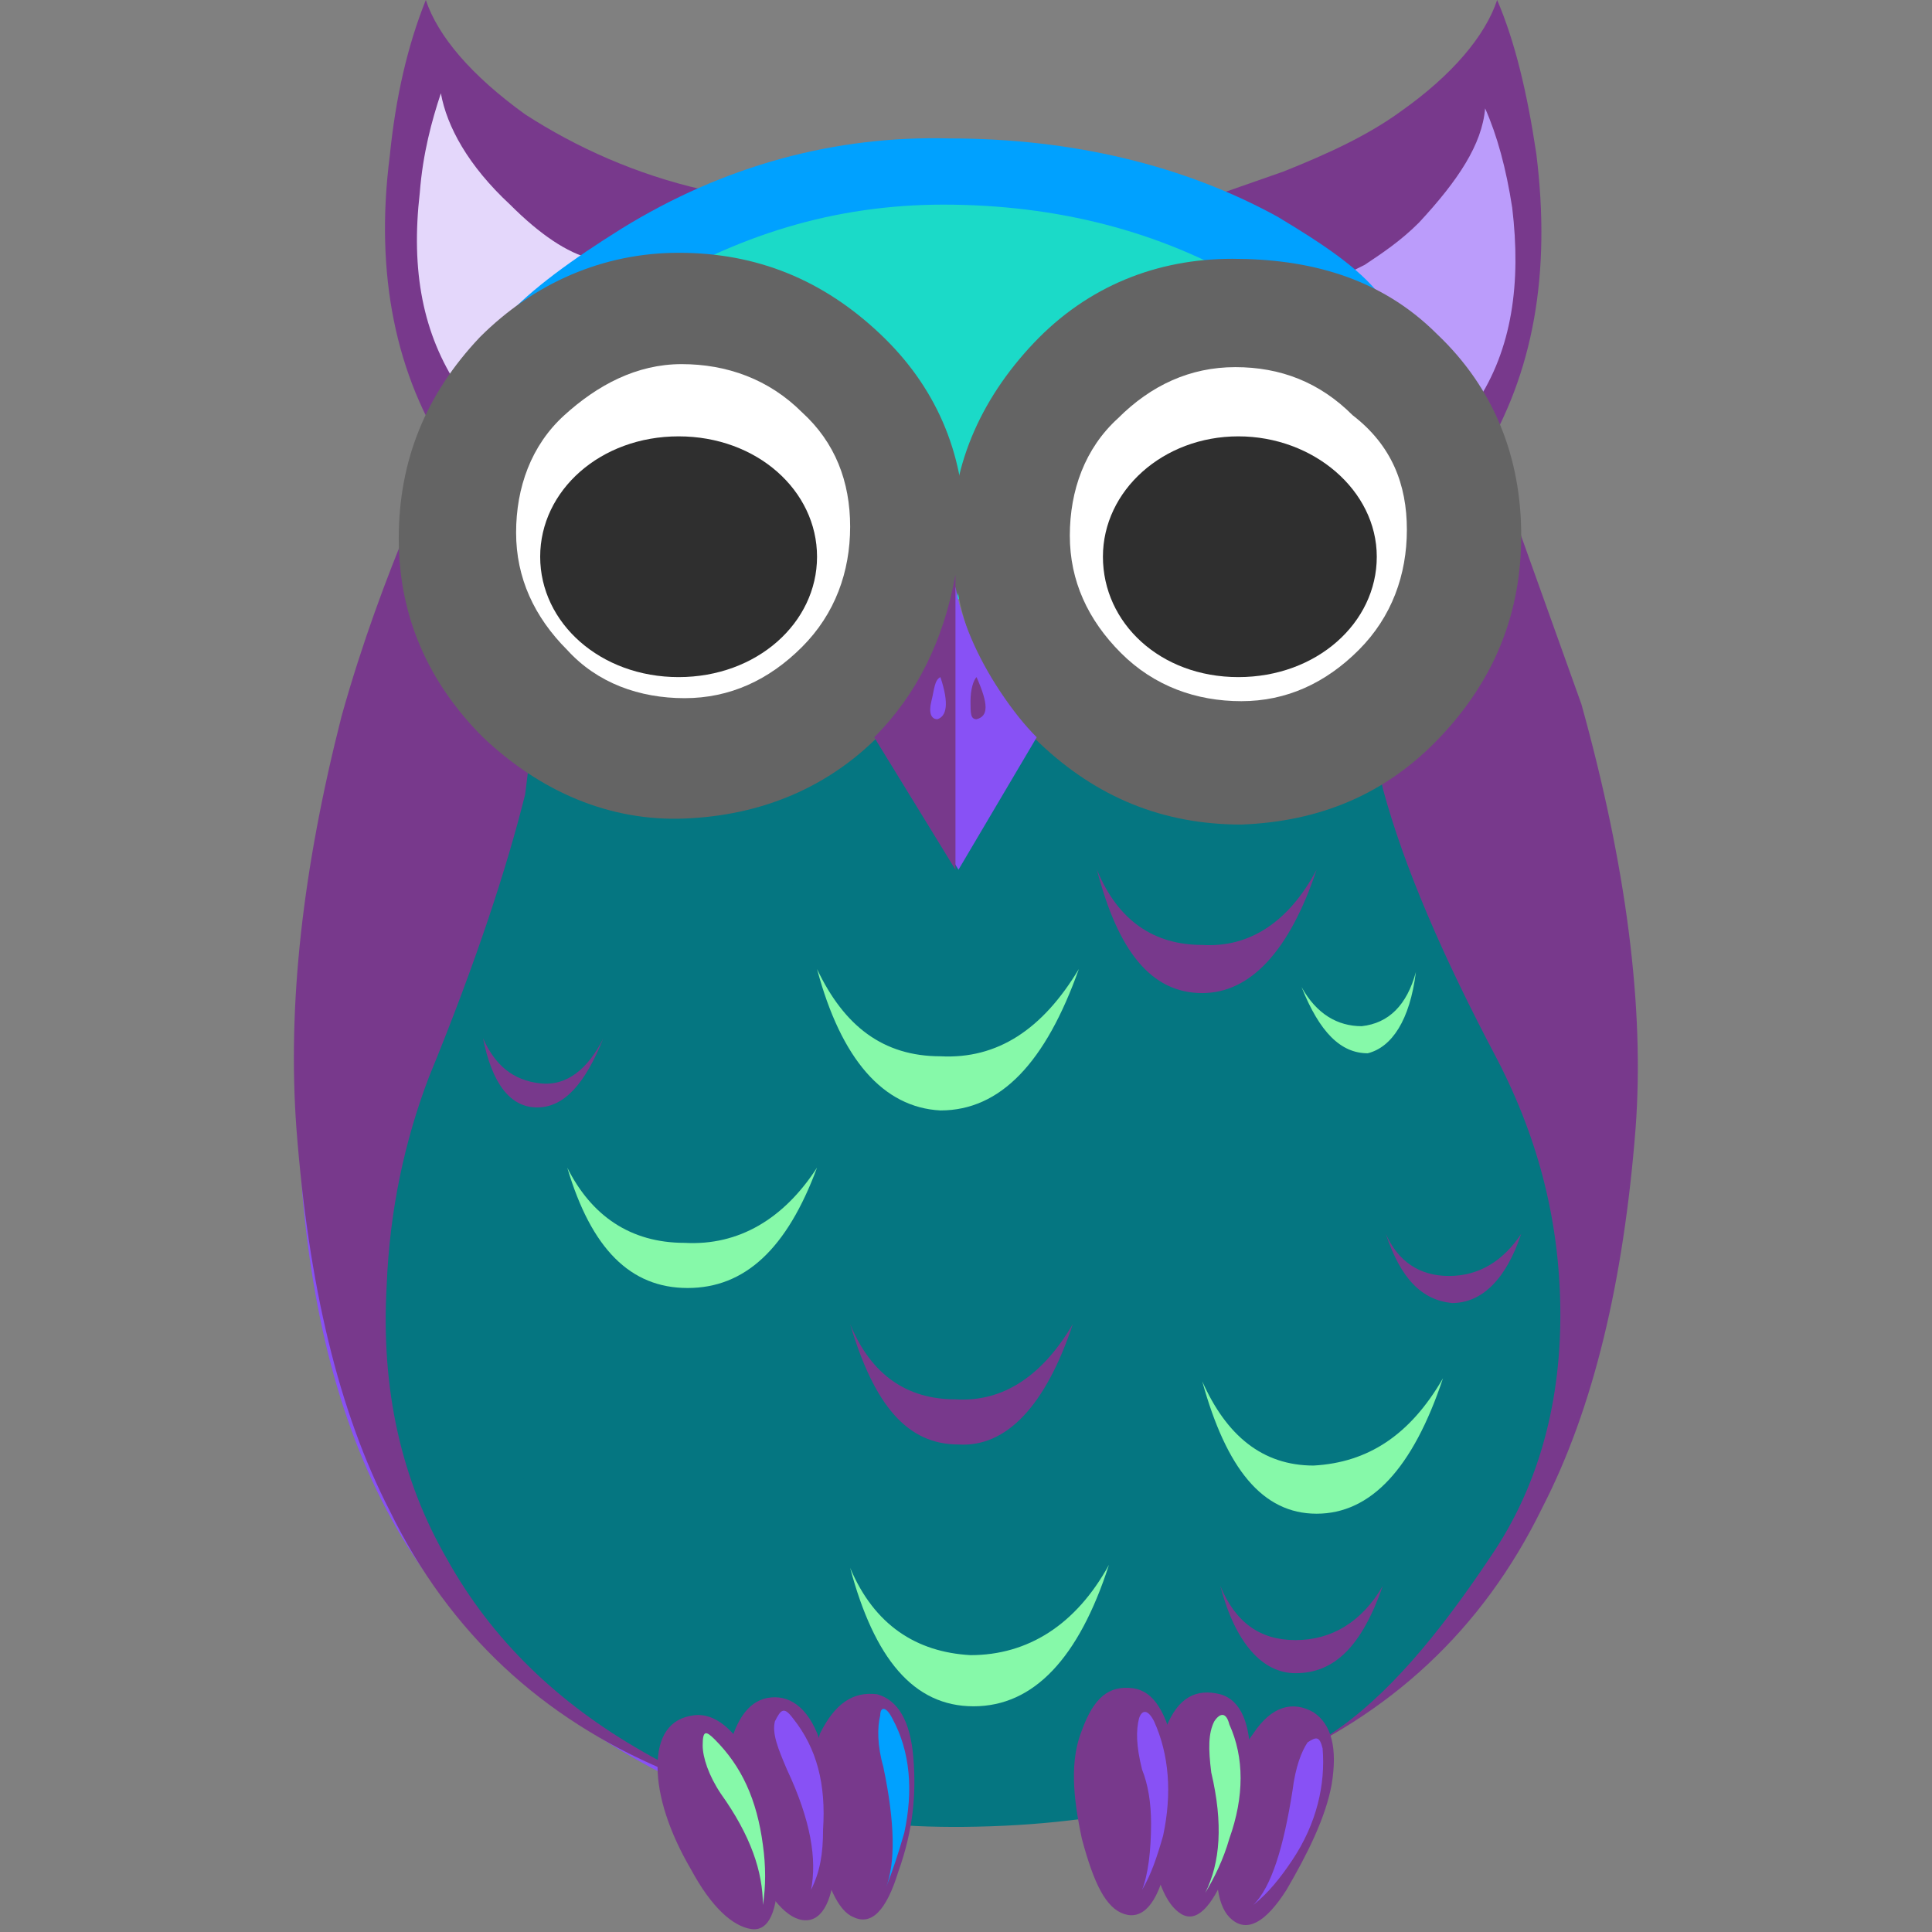 <svg id="bg_image_11" width="500" height="500" xmlns="http://www.w3.org/2000/svg" version="1.1" xmlns:xlink="http://www.w3.org/1999/xlink" xmlns:svgjs="http://svgjs.com/svgjs" class="bgs" preserveAspectRatio="xMidYMin slice"><rect width="100%" height="100%" fill="#808080" stroke="none"/><defs id="SvgjsDefs6119"/><rect id="rect_image_11" width="100%" height="100%" fill="none"/><svg id="variation_11" preserveAspectRatio="xMidYMin meet" viewBox="0 0 44.7 64.2" data-uid="11" data-keyword="variation_11" data-complex="true" style="overflow: visible;"><path id="11_l_0" d="M4.9 20L11.2 25.3L13 59.3C9 57.4 5.9 54.7 3.8 51.4C1.8 48.2 0.7 44.3 0.3 39.7C0 35.6 0.7 31.1 2.3 26.1Z " data-color-original="#21488b" fill="#8851f5" class="21488b"/><path id="11_l_1" d="M3.8 17.5L9.9 21.2L12.3 58.8C8.3 57.1 5.2 54.3 3.2 50.2C1.5 46.9 0.5 42.7 0.1 37.5C-0.2 33.4 0.3 28.9 1.6 23.8C2.3 21.3 3.1 19.2 3.8 17.5ZM44.6 37.5C44.2 42.6 43.2 46.8 41.5 50.1C39.5 54.2 36.4 57 32.4 58.7L34.8 21L40.4 16.7L42.8 23.4C44.3 28.8 44.9 33.5 44.6 37.5Z " data-color-original="#4a1c2e" fill="#78398c" class="4a1c2e"/><path id="11_l_2" d="M8 24L35.6 23.2L36.2 26.2C36.9 28.8 38.2 31.8 40 35.2C41.4 37.9 42.1 40.7 42.1 43.7C42.1 46.8 41.3 49.5 39.8 51.7C38 54.4 36.3 56.4 34.5 57.6C31.6 59.5 27.6 60.6 22.7 60.7C18.4 60.8 14.7 60 11.6 58.2C8.8 56.6 6.6 54.5 5.1 51.8C3.6 49.2 2.9 46.2 3.1 42.7C3.2 40.2 3.7 37.9 4.5 35.8C6.1 31.9 7.1 28.8 7.7 26.4Z " data-color-original="#65345b" fill="#057681" class="65345b"/><path id="11_l_3" d="M30.9 6.4L32.9 5.7C34.4 5.1 35.7 4.5 36.8 3.7C38.5 2.5 39.6 1.2 40 0C40.6 1.4 41 3.1 41.3 5.1C41.8 9.1 41.2 12.4 39.5 15.2Z " data-color-original="#4a1c2e" fill="#78398c" class="4a1c2e"/><path id="11_l_4" d="M34.8 9.2L35.6 8.8C36.2 8.4 36.8 8 37.4 7.4C38.7 6 39.5 4.8 39.6 3.6C40 4.5 40.3 5.6 40.5 6.9C40.8 9.4 40.5 11.6 39.3 13.4Z " data-color-original="#673929" fill="#bb9cfb" class="673929"/><path id="11_l_5" d="M13.6 6.3L5.2 15.2C3.4 12.5 2.7 9.1 3.2 5.2C3.4 3.2 3.8 1.5 4.4 0C4.8 1.2 5.9 2.5 7.7 3.8C9.4 4.9 11.4 5.8 13.6 6.3Z " data-color-original="#4a1c2e" fill="#78398c" class="4a1c2e"/><path id="11_l_6" d="M9.9 8.6L5.5 12.9C4.3 11.1 3.9 9 4.2 6.4C4.3 5.1 4.6 4 4.9 3.1C5.1 4.2 5.8 5.5 7.2 6.8C8.2 7.8 9.1 8.4 9.9 8.6Z " data-color-original="#59264e" fill="#e4d7fb" class="59264e"/><path id="11_l_7" d="M7 10.6C7.9 9.6 9.3 8.6 10.9 7.6C14.3 5.5 18 4.5 21.8 4.6C25.9 4.6 29.6 5.5 32.7 7.2C34.2 8.1 35.4 8.9 36.1 9.8L22 17.9Z " data-color-original="#416881" fill="#00a1ff" class="416881"/><path id="11_l_8" d="M7.8 12.9C8.7 11.9 9.9 10.9 11.5 9.8C14.7 7.8 18 6.8 21.6 6.8C25.4 6.8 28.8 7.7 31.7 9.4C33.1 10.3 34.1 11.1 34.8 12L21.8 20.1Z " data-color-original="#47345e" fill="#1bdac8" class="47345e"/><path id="11_l_9" d="M22.3 17.6C22.3 20.2 21.4 22.4 19.6 24.3S15.5 27.1 13 27.2S8.2 26.3 6.3 24.5C4.5 22.7 3.5 20.5 3.5 17.9S4.4 13.1 6.2 11.2C8 9.4 10.3 8.4 12.8 8.4C15.4 8.4 17.6 9.3 19.5 11.1C21.3 12.8 22.3 15 22.3 17.6Z " data-color-original="#4d2536" fill="#646464" class="4d2536"/><path id="11_l_10" d="M18.5 17.5C18.5 19 18 20.4 16.9 21.5S14.5 23.2 13 23.2S10.1 22.7 9.1 21.6C8 20.5 7.4 19.2 7.4 17.7S7.9 14.8 9 13.8S11.4 12.1 12.9 12.1S15.8 12.6 16.9 13.7C18 14.7 18.5 16 18.5 17.5Z " data-color-original="#fcfcfc" fill="#ffffff" class="fcfcfc"/><path id="11_l_11" d="M38 11.1C39.9 12.9 40.8 15.2 40.8 17.8S39.9 22.6 38.1 24.5S34.1 27.3 31.5 27.4C28.9 27.4 26.7 26.5 24.8 24.7S22 20.6 21.9 18.1S22.8 13.3 24.6 11.4S28.7 8.6 31.2 8.6S36.1 9.2 38 11.1Z " data-color-original="#4d2536" fill="#646464" class="4d2536"/><path id="11_l_12" d="M37 17.6C37 19.1 36.5 20.5 35.4 21.6S33 23.3 31.5 23.3S28.6 22.8 27.5 21.7S25.8 19.3 25.8 17.8S26.3 14.9 27.4 13.9C28.5 12.8 29.8 12.2 31.3 12.2S34.1 12.7 35.2 13.8C36.5 14.8 37 16.1 37 17.6Z " data-color-original="#fcfcfc" fill="#ffffff" class="fcfcfc"/><path id="11_l_13" d="M22 19.5C22.2 20.6 22.7 21.8 23.5 23C23.9 23.6 24.3 24.1 24.7 24.5L22.1 28.9L19.4 24.5C20.7 23.2 21.6 21.5 22 19.5Z " data-color-original="#83521f" fill="#8851f5" class="83521f"/><path id="11_l_14" d="M22 19.1V28.9L19.3 24.5C20.7 23.1 21.6 21.3 22 19.1Z " data-color-original="#4a1c2e" fill="#78398c" class="4a1c2e"/><path id="11_l_15" d="M21.5 22.5C21.8 23.4 21.7 23.8 21.4 23.9C21.2 23.9 21.1 23.7 21.2 23.3S21.3 22.6 21.5 22.5Z " data-color-original="#83521f" fill="#8851f5" class="83521f"/><path id="11_l_16" d="M22.7 22.5C23.1 23.4 23.1 23.8 22.7 23.9C22.5 23.9 22.5 23.7 22.5 23.3S22.6 22.6 22.7 22.5Z " data-color-original="#4a1c2e" fill="#78398c" class="4a1c2e"/><path id="11_l_17" d="M9.6 28.8C10.3 30.4 11.4 31.2 13 31.3C14.6 31.3 15.8 30.5 16.8 28.8C15.9 31.4 14.7 32.8 13.1 32.8C11.4 32.7 10.3 31.4 9.6 28.8ZM26.9 38.7C27.6 40.2 28.7 41 30.3 41S33.1 40.3 34.1 38.7C33.2 41.1 32 42.3 30.4 42.3C28.7 42.3 27.6 41.1 26.9 38.7ZM11.9 54C12.4 55 13.1 55.5 14.2 55.5S16.1 55 16.7 53.9C16.1 55.6 15.3 56.4 14.2 56.4S12.3 55.6 11.9 54ZM5.4 45.8C6.1 47.3 7.2 48 8.8 48S11.6 47.3 12.6 45.7C11.7 48.1 10.5 49.4 8.9 49.4C7.2 49.4 6.1 48.2 5.4 45.8Z " data-color-original="#c395b2" fill="#057681" class="c395b2"/><path id="11_l_18" d="M26.7 28.9C27.4 30.6 28.6 31.4 30.2 31.4C31.8 31.5 33.1 30.6 34 28.9C33.1 31.6 31.8 33 30.2 33C28.5 33 27.4 31.6 26.7 28.9ZM18.5 44C19.2 45.7 20.4 46.5 22 46.5C23.6 46.6 24.9 45.7 25.9 44C25 46.7 23.7 48.1 22.1 48C20.4 48 19.3 46.7 18.5 44ZM6.3 34.5C6.7 35.4 7.3 35.9 8.2 36S9.8 35.5 10.3 34.5C9.7 36 9 36.8 8.1 36.8S6.6 36 6.3 34.5ZM30.8 52.7C31.3 53.9 32.1 54.5 33.3 54.5S35.5 53.9 36.2 52.7C35.5 54.7 34.6 55.6 33.3 55.6C32.2 55.6 31.3 54.6 30.8 52.7ZM36.3 41C36.7 41.9 37.4 42.4 38.4 42.4S40.2 41.9 40.8 41C40.3 42.5 39.5 43.3 38.5 43.3C37.5 43.2 36.8 42.5 36.3 41Z " data-color-original="#a777a1" fill="#78398c" class="a777a1"/><path id="11_l_19" d="M17.4 32.2C18.3 34.1 19.6 35.1 21.5 35.1C23.4 35.2 24.9 34.2 26.1 32.2C25 35.3 23.5 36.9 21.5 36.9C19.6 36.8 18.2 35.2 17.4 32.2ZM18.5 52.1C19.3 54 20.7 54.9 22.5 55C24.4 55 26 54 27.1 52C26.1 55.1 24.6 56.7 22.6 56.7S19.3 55.1 18.5 52.1ZM9.1 38.8C9.9 40.4 11.2 41.3 13 41.3C14.8 41.4 16.3 40.5 17.4 38.8C16.4 41.5 15 42.8 13.1 42.8S9.9 41.5 9.1 38.8ZM38.2 45.8C37.2 48.8 35.8 50.3 34 50.3S31 48.8 30.2 45.9C31 47.7 32.2 48.7 33.9 48.7C35.7 48.6 37.1 47.7 38.2 45.8ZM33.5 32.8C34 33.7 34.7 34.1 35.5 34.1C36.4 34 37 33.4 37.3 32.3C37.1 33.9 36.5 34.8 35.7 35C34.8 35 34.1 34.3 33.5 32.8Z " data-color-original="#622d6a" fill="#86f9a9" class="622d6a"/><path id="11_l_20" d="M16 56.4C16.7 56.4 17.3 57 17.6 58.2C18 59.3 18.1 60.6 18 62C17.9 63.3 17.5 63.9 16.9 63.8S15.7 62.9 15.1 61.6C14.6 60.3 14.4 59.1 14.5 58C14.8 56.9 15.3 56.4 16 56.4Z " data-color-original="#4a1c2e" fill="#78398c" class="4a1c2e"/><path id="11_l_21" d="M13.3 57C14 56.9 14.7 57.5 15.2 58.5S16 60.8 16.1 62.2C16.1 63.5 15.8 64.2 15.2 64.1S13.9 63.4 13.2 62.1C12.5 60.9 12.1 59.7 12.1 58.7S12.5 57.1 13.3 57ZM19.4 56.3C20.1 56.5 20.5 57.2 20.6 58.4S20.6 60.8 20.1 62.2C19.7 63.5 19.2 64 18.6 63.7C18.1 63.5 17.7 62.6 17.4 61.2S17.2 58.6 17.5 57.6C18 56.6 18.6 56.2 19.4 56.3ZM30.8 56.3C31.5 56.5 31.8 57.3 31.8 58.5S31.6 60.9 31 62.2C30.5 63.4 30 63.9 29.5 63.6S28.6 62.4 28.5 61C28.3 59.6 28.5 58.4 29 57.4C29.4 56.4 30 56.1 30.8 56.3Z " data-color-original="#4a1c2e" fill="#78398c" class="4a1c2e"/><path id="11_l_22" d="M27.9 56.1C28.6 56.2 29 56.9 29.3 58.2C29.5 59.3 29.4 60.6 29 62C28.7 63.3 28.2 63.8 27.6 63.6S26.6 62.6 26.2 61.1C25.9 59.7 25.8 58.5 26.2 57.5C26.6 56.4 27.1 56 27.9 56.1ZM33.9 56.9C34.5 57.3 34.7 58.1 34.5 59.3C34.3 60.4 33.7 61.6 33 62.8C32.3 63.9 31.7 64.2 31.2 63.8S30.6 62.5 30.7 61C30.9 59.6 31.3 58.4 31.9 57.6C32.5 56.7 33.2 56.5 33.9 56.9Z " data-color-original="#4a1c2e" fill="#78398c" class="4a1c2e"/><path id="11_l_23" d="M19.9 57.1C20.5 58.2 20.6 59.5 20.3 60.9C20.1 61.6 19.9 62.2 19.7 62.7C20 61.9 20 60.6 19.6 58.7C19.4 58 19.4 57.4 19.5 57C19.5 56.7 19.7 56.7 19.9 57.1Z " data-color-original="#416881" fill="#00a1ff" class="416881"/><path id="11_l_24" d="M34.2 58.1C34.3 59.3 34 60.6 33.2 61.8C32.8 62.4 32.4 62.9 31.9 63.3C32.5 62.7 32.9 61.4 33.2 59.5C33.3 58.7 33.5 58.2 33.7 57.9C34 57.7 34.1 57.7 34.2 58.1ZM16.6 57.1C17.4 58.1 17.7 59.3 17.6 60.8C17.6 61.6 17.5 62.2 17.2 62.8C17.4 61.8 17.2 60.5 16.4 58.8C16.1 58.1 15.9 57.6 16 57.2C16.2 56.8 16.3 56.7 16.6 57.1Z " data-color-original="#21488b" fill="#8851f5" class="21488b"/><path id="11_l_25" d="M31.1 57.3C31.6 58.4 31.6 59.7 31.1 61.1C30.9 61.8 30.6 62.4 30.3 62.9C30.8 61.9 30.9 60.6 30.5 58.9C30.4 58.1 30.4 57.6 30.6 57.2C30.8 56.9 31 56.9 31.1 57.3ZM14 57.8C14.9 58.7 15.4 59.8 15.6 61.3C15.7 62 15.7 62.7 15.6 63.3C15.6 62.2 15.2 61 14.2 59.6C13.8 59 13.6 58.4 13.6 58C13.6 57.5 13.7 57.5 14 57.8Z " data-color-original="#622d6a" fill="#86f9a9" class="622d6a"/><path id="11_l_26" d="M28.6 57.2C29.1 58.3 29.2 59.6 28.9 61C28.7 61.7 28.5 62.3 28.2 62.8C28.4 62.3 28.5 61.5 28.5 60.6C28.5 59.9 28.4 59.3 28.2 58.8C28 58 28 57.5 28.1 57.1C28.2 56.8 28.4 56.8 28.6 57.2Z " data-color-original="#83521f" fill="#8851f5" class="83521f"/><path id="11_l_27" d="M17.4 18.5C17.4 20.7 15.4 22.5 12.8 22.5S8.2 20.7 8.2 18.5S10.2 14.5 12.8 14.5S17.4 16.3 17.4 18.5ZM36 18.5C36 20.7 34 22.5 31.4 22.5S26.9 20.7 26.9 18.5S28.9 14.5 31.4 14.5S36 16.3 36 18.5Z " fill="#2f2f2f" class="000000"/></svg></svg>